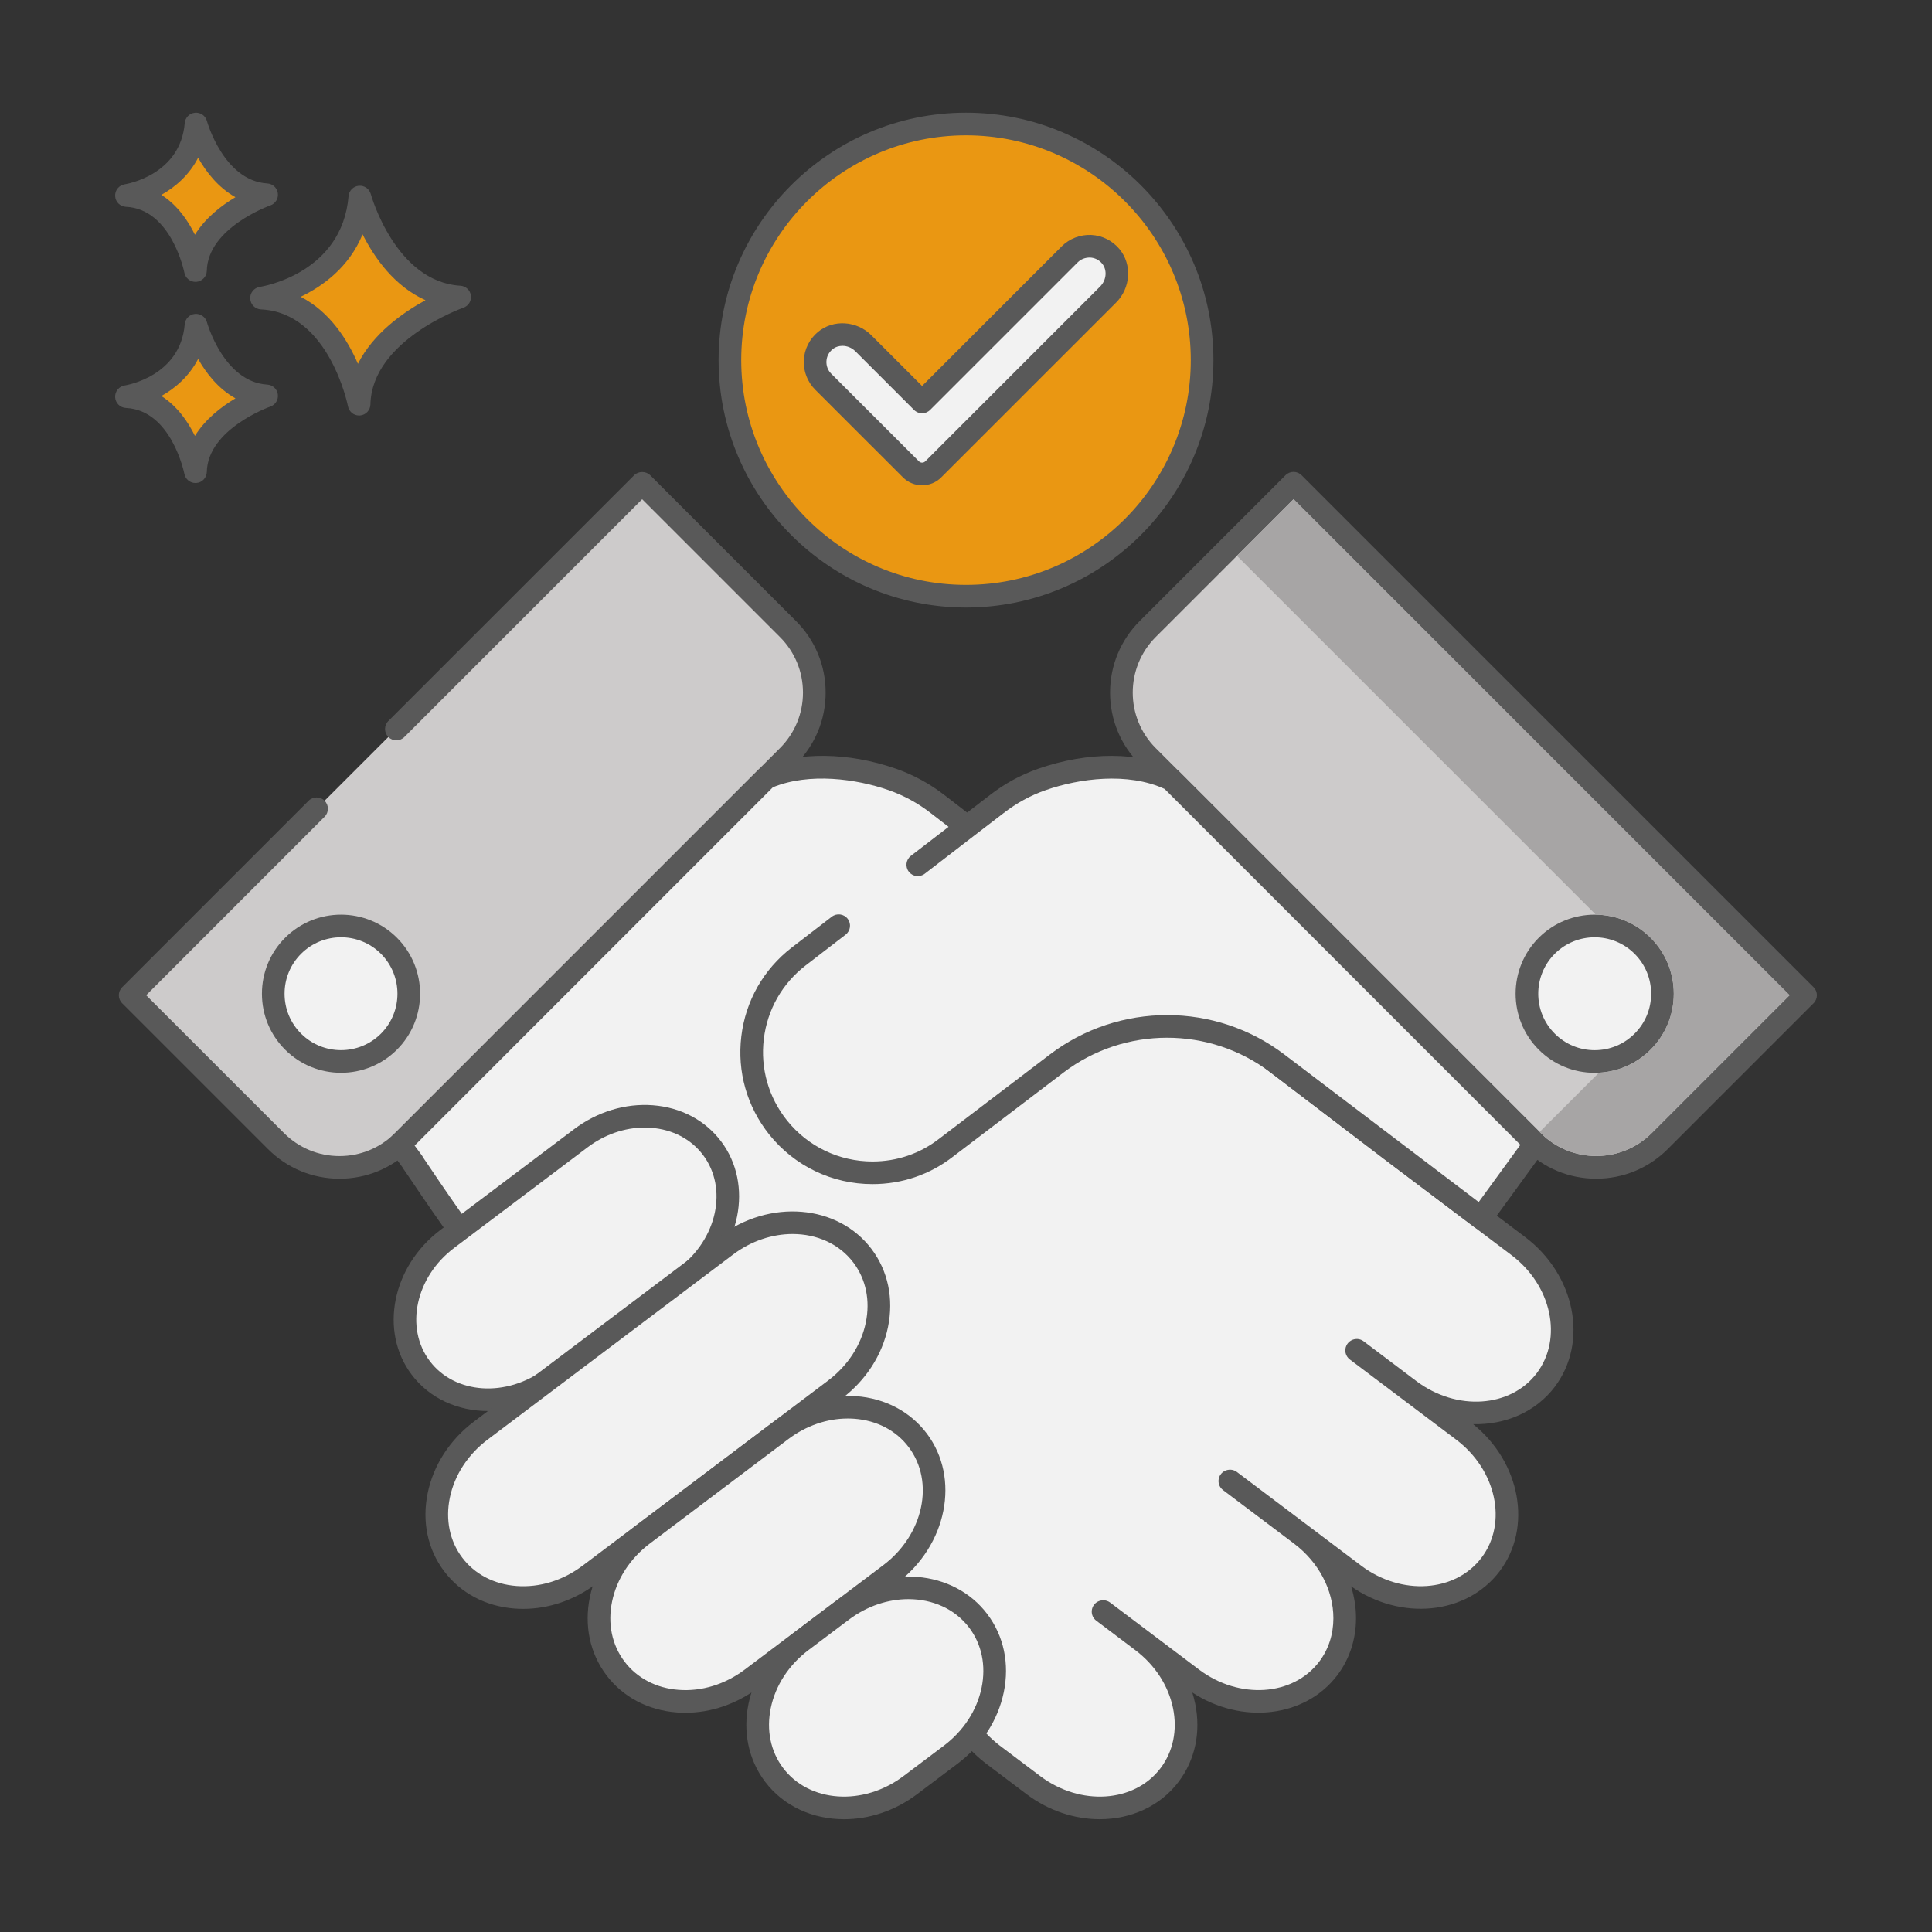 <svg width="100" height="100" viewBox="0 0 100 100" fill="none" xmlns="http://www.w3.org/2000/svg">
<rect x="0" y="0" width="100" height="100" fill="#333333" stroke="none"/>
<path d="M54.692 29.916C60.928 27.331 63.889 20.181 61.304 13.944C58.719 7.708 51.568 4.748 45.332 7.333C39.095 9.918 36.136 17.069 38.72 23.305C41.305 29.541 48.456 32.501 54.692 29.916Z" fill="#EA9712"/>
<path d="M50.001 31.445C42.939 31.445 37.194 25.7 37.194 18.639C37.194 11.578 42.939 5.833 50.001 5.833C57.062 5.833 62.807 11.578 62.807 18.639C62.807 25.7 57.062 31.445 50.001 31.445ZM50.001 7.005C43.585 7.005 38.366 12.224 38.366 18.639C38.366 25.054 43.585 30.273 50.001 30.273C56.416 30.273 61.635 25.054 61.635 18.639C61.635 12.224 56.416 7.005 50.001 7.005Z" fill="#595959"/>
<path d="M57.497 13.27C56.949 12.606 55.963 12.57 55.367 13.165L47.727 20.806L44.688 17.767C44.157 17.236 43.295 17.15 42.716 17.628C42.051 18.177 42.016 19.163 42.611 19.758L47.149 24.293C47.469 24.613 47.988 24.613 48.307 24.292L57.358 15.242C57.889 14.712 57.975 13.85 57.497 13.27Z" fill="#F2F2F2"/>
<path d="M47.728 25.119C47.368 25.119 47.009 24.981 46.735 24.707L42.197 20.173C41.794 19.77 41.578 19.213 41.606 18.644C41.633 18.076 41.901 17.541 42.343 17.177C43.136 16.522 44.348 16.599 45.102 17.354L47.727 19.978L54.953 12.752C55.356 12.349 55.911 12.137 56.482 12.161C57.05 12.188 57.584 12.457 57.948 12.898C57.948 12.898 57.948 12.898 57.948 12.898C58.603 13.691 58.525 14.904 57.772 15.658L48.721 24.707C48.448 24.981 48.088 25.119 47.728 25.119ZM43.605 17.901C43.418 17.901 43.235 17.959 43.089 18.081C42.899 18.237 42.788 18.457 42.776 18.7C42.765 18.943 42.853 19.172 43.025 19.344L47.563 23.878C47.655 23.97 47.803 23.969 47.894 23.878L56.943 14.829C57.275 14.497 57.319 13.976 57.045 13.643C56.888 13.454 56.669 13.343 56.426 13.331C56.182 13.327 55.953 13.408 55.781 13.58L48.141 21.22C47.912 21.449 47.541 21.449 47.312 21.22L44.274 18.182C44.088 17.996 43.843 17.901 43.605 17.901Z" fill="#595959"/>
<path d="M16.387 41.861L6.736 51.513L14.285 59.061C16.101 60.877 19.046 60.877 20.862 59.062L40.787 39.137C42.603 37.321 42.603 34.376 40.787 32.56L33.238 25.011L20.515 37.733L16.387 41.861Z" fill="#CDCBCB"/>
<path d="M17.574 61.01C16.174 61.009 14.86 60.464 13.87 59.475L6.322 51.927C6.093 51.698 6.093 51.327 6.322 51.099L15.973 41.447C16.202 41.218 16.573 41.218 16.801 41.447C17.03 41.676 17.03 42.047 16.801 42.276L7.565 51.513L14.699 58.647C15.467 59.414 16.487 59.838 17.573 59.838C18.659 59.838 19.68 59.414 20.447 58.647L40.372 38.722C41.139 37.954 41.562 36.934 41.562 35.848C41.562 34.762 41.139 33.742 40.372 32.974L33.238 25.839L20.93 38.148C20.701 38.377 20.33 38.377 20.101 38.148C19.872 37.919 19.872 37.548 20.101 37.319L32.824 24.597C33.044 24.377 33.433 24.377 33.653 24.597L41.201 32.145C42.19 33.134 42.735 34.449 42.735 35.848C42.735 37.247 42.19 38.561 41.201 39.55L21.276 59.475C20.288 60.465 18.973 61.01 17.574 61.01Z" fill="#595959"/>
<path d="M20.132 53.916C18.762 55.285 16.541 55.285 15.171 53.916C13.801 52.546 13.801 50.325 15.171 48.954C16.541 47.584 18.762 47.584 20.132 48.954C21.502 50.325 21.502 52.546 20.132 53.916Z" fill="#F2F2F2"/>
<path d="M17.652 55.527C16.603 55.527 15.555 55.128 14.757 54.329C13.983 53.556 13.558 52.528 13.558 51.435C13.558 50.341 13.983 49.313 14.757 48.54C16.352 46.944 18.95 46.943 20.547 48.54C22.143 50.136 22.143 52.733 20.547 54.33C19.749 55.128 18.7 55.527 17.652 55.527ZM17.652 48.514C16.903 48.514 16.155 48.798 15.585 49.368C15.033 49.92 14.729 50.654 14.729 51.435C14.729 52.215 15.033 52.949 15.585 53.501C16.725 54.64 18.579 54.64 19.718 53.501C20.857 52.362 20.857 50.508 19.718 49.368C19.149 48.799 18.4 48.514 17.652 48.514Z" fill="#595959"/>
<path d="M66.954 25.011L59.405 32.559C57.589 34.376 57.589 37.32 59.405 39.136L79.33 59.061C81.146 60.877 84.091 60.877 85.907 59.061L93.456 51.513L66.954 25.011Z" fill="#CDCBCB"/>
<path d="M82.618 61.009C81.219 61.009 79.904 60.465 78.916 59.475L58.991 39.55C58.002 38.561 57.457 37.246 57.457 35.848C57.457 34.449 58.002 33.134 58.991 32.145L66.539 24.596C66.768 24.368 67.139 24.368 67.368 24.596L93.87 51.098C94.099 51.327 94.099 51.698 93.87 51.927L86.322 59.475C85.332 60.465 84.017 61.009 82.618 61.009ZM66.954 25.839L59.819 32.973C58.234 34.559 58.234 37.137 59.819 38.722L79.744 58.647C81.329 60.232 83.907 60.232 85.492 58.647L92.627 51.513L66.954 25.839Z" fill="#595959"/>
<path d="M80.06 53.916C81.43 55.285 83.651 55.285 85.021 53.916C86.391 52.546 86.391 50.325 85.021 48.954C83.651 47.584 81.43 47.584 80.06 48.954C78.69 50.325 78.69 52.546 80.06 53.916Z" fill="#F2F2F2"/>
<path d="M82.54 55.529C81.447 55.529 80.418 55.103 79.645 54.33C78.049 52.733 78.049 50.136 79.645 48.54C81.242 46.944 83.839 46.944 85.435 48.54C86.209 49.313 86.634 50.341 86.634 51.435C86.634 52.528 86.209 53.556 85.435 54.329C84.662 55.102 83.634 55.529 82.54 55.529ZM80.474 53.501C81.026 54.053 81.76 54.357 82.54 54.357C83.321 54.357 84.054 54.053 84.606 53.501C85.159 52.949 85.462 52.216 85.462 51.435C85.462 50.655 85.158 49.921 84.606 49.369C83.467 48.23 81.613 48.23 80.473 49.369C79.335 50.508 79.335 52.362 80.474 53.501Z" fill="#595959"/>
<path d="M80.012 71.423C78.459 73.48 75.304 73.718 72.959 71.954L70.222 69.888L70.218 69.897L75.722 74.047C78.063 75.811 78.706 78.912 77.153 80.974C75.601 83.031 72.441 83.269 70.1 81.505L63.664 76.653L63.655 76.658L67.328 79.426C68.804 80.538 69.601 82.181 69.601 83.76C69.601 84.687 69.327 85.592 68.755 86.353C67.202 88.41 64.047 88.649 61.707 86.884L57.102 83.414L57.093 83.418L59.11 84.94C61.455 86.704 62.094 89.805 60.541 91.867C58.993 93.924 55.837 94.162 53.493 92.402L51.404 90.827C51.111 90.606 50.846 90.363 50.607 90.106L29.718 71.243C28.598 70.234 27.598 69.096 26.734 67.863L23.984 63.92L23.971 63.938C23.197 62.858 22.45 61.777 21.716 60.683L21.55 60.427L21.356 60.156L21.365 60.152L20.686 59.229C20.749 59.175 20.803 59.121 20.861 59.063L39.671 40.253C41.616 39.407 44.168 39.637 46.189 40.343C47.012 40.631 47.805 41.054 48.534 41.621L48.759 41.797L50.559 43.183L59.088 49.683L72.213 59.688L75.031 61.817L78.587 64.495C80.926 66.26 81.565 69.362 80.012 71.423Z" fill="#F2F2F2"/>
<path d="M56.922 94.162C55.637 94.162 54.297 93.738 53.141 92.871L51.051 91.294C50.748 91.066 50.46 90.807 50.196 90.524L29.326 71.678C28.189 70.655 27.155 69.485 26.255 68.199L23.593 64.383C23.556 64.353 23.523 64.318 23.494 64.279C22.731 63.213 21.99 62.143 21.229 61.01L20.879 60.498C20.86 60.471 20.843 60.442 20.828 60.413L20.213 59.577C20.031 59.33 20.07 58.984 20.303 58.785C20.355 58.741 20.398 58.697 20.446 58.649L39.255 39.839C39.307 39.787 39.368 39.745 39.436 39.716C41.314 38.898 43.91 38.927 46.38 39.79C47.286 40.108 48.131 40.568 48.892 41.159L50.915 42.719L72.567 59.223L78.938 64.028C81.533 65.984 82.225 69.459 80.48 71.775C80.48 71.776 80.48 71.776 80.48 71.776C79.484 73.095 77.907 73.751 76.25 73.716C78.702 75.694 79.326 79.064 77.622 81.326C75.916 83.585 72.508 83.914 69.932 82.107C70.099 82.644 70.187 83.2 70.187 83.76C70.187 84.847 69.854 85.866 69.224 86.704C67.556 88.912 64.265 89.275 61.713 87.604C61.771 87.791 61.821 87.981 61.861 88.173C62.165 89.648 61.863 91.085 61.009 92.218C60.044 93.501 58.526 94.162 56.922 94.162ZM24.357 63.47C24.398 63.503 24.435 63.541 24.465 63.584L27.215 67.527C28.065 68.74 29.039 69.843 30.111 70.807L51.001 89.671C51.014 89.682 51.026 89.695 51.037 89.707C51.26 89.947 51.502 90.166 51.757 90.359L53.846 91.934C55.928 93.497 58.722 93.309 60.074 91.514C60.722 90.653 60.949 89.551 60.714 88.41C60.472 87.241 59.778 86.175 58.758 85.407L56.741 83.885C56.579 83.763 56.492 83.566 56.51 83.364C56.529 83.162 56.65 82.984 56.832 82.894C57.031 82.794 57.278 82.812 57.456 82.945L62.06 86.416C64.139 87.982 66.933 87.796 68.288 86C68.764 85.367 69.016 84.592 69.016 83.76C69.016 82.302 68.254 80.856 66.977 79.894L63.304 77.126C63.142 77.004 63.054 76.807 63.073 76.605C63.091 76.403 63.213 76.225 63.394 76.134C63.594 76.035 63.841 76.052 64.018 76.186L70.454 81.038C72.534 82.606 75.33 82.419 76.687 80.621C78.042 78.823 77.452 76.084 75.371 74.516L69.866 70.366C69.64 70.195 69.569 69.889 69.695 69.636C69.772 69.481 69.918 69.363 70.087 69.323C70.257 69.282 70.437 69.316 70.576 69.421L73.313 71.487C75.394 73.052 78.19 72.866 79.546 71.071C80.901 69.271 80.312 66.532 78.234 64.965L71.86 60.157L50.204 43.651L48.173 42.084C47.514 41.572 46.781 41.172 45.995 40.897C44.327 40.314 41.892 39.976 40.005 40.749L21.461 59.294L21.838 59.806C21.861 59.837 21.88 59.87 21.896 59.905L22.208 60.365C22.926 61.436 23.632 62.456 24.357 63.47Z" fill="#595959"/>
<path d="M28.571 71.313L35.481 66.104C37.737 64.402 38.353 61.414 36.857 59.43C35.361 57.445 32.319 57.216 30.062 58.917L23.153 64.126C20.896 65.828 20.28 68.816 21.776 70.8C23.272 72.785 26.314 73.014 28.571 71.313Z" fill="#F2F2F2"/>
<path d="M25.265 73.035C23.713 73.035 22.245 72.396 21.308 71.153C19.62 68.914 20.289 65.552 22.799 63.659L29.709 58.45C30.914 57.541 32.364 57.101 33.788 57.207C35.242 57.317 36.498 57.981 37.324 59.077C39.012 61.316 38.343 64.678 35.833 66.571L28.923 71.781V71.782C27.806 72.623 26.508 73.035 25.265 73.035ZM33.366 58.362C32.333 58.362 31.297 58.719 30.414 59.384L23.505 64.594C21.51 66.098 20.945 68.724 22.244 70.447C23.543 72.171 26.223 72.349 28.218 70.845L35.128 65.635C37.122 64.132 37.688 61.506 36.389 59.782C35.769 58.959 34.814 58.459 33.701 58.375C33.589 58.367 33.477 58.362 33.366 58.362Z" fill="#595959"/>
<path d="M30.509 81.505L43.214 71.926C45.556 70.16 46.196 67.059 44.643 65C43.09 62.941 39.933 62.702 37.592 64.468L24.886 74.048C22.544 75.813 21.905 78.914 23.457 80.974C25.01 83.033 28.167 83.271 30.509 81.505Z" fill="#F2F2F2"/>
<path d="M27.079 83.275C26.933 83.275 26.788 83.269 26.642 83.259C25.14 83.145 23.843 82.459 22.989 81.327C22.135 80.195 21.833 78.758 22.137 77.282C22.435 75.835 23.286 74.52 24.532 73.581L37.238 64.001C39.834 62.043 43.365 62.334 45.11 64.648C45.964 65.781 46.266 67.216 45.962 68.692C45.664 70.14 44.813 71.454 43.567 72.394L30.861 81.974V81.974C29.737 82.82 28.409 83.275 27.079 83.275ZM41.025 63.872C39.985 63.872 38.891 64.222 37.943 64.936L25.237 74.516C24.219 75.284 23.525 76.351 23.284 77.519C23.049 78.66 23.276 79.762 23.924 80.621C24.572 81.481 25.569 82.002 26.73 82.09C27.922 82.181 29.136 81.807 30.155 81.038V81.039L42.861 71.459C43.88 70.691 44.573 69.624 44.814 68.456C45.05 67.315 44.822 66.214 44.174 65.354C43.436 64.374 42.27 63.872 41.025 63.872Z" fill="#595959"/>
<path d="M38.904 86.883L46.074 81.477C48.416 79.712 49.056 76.611 47.503 74.552C45.95 72.493 42.793 72.254 40.452 74.02L33.281 79.426C30.94 81.191 30.3 84.292 31.853 86.351C33.406 88.411 36.562 88.649 38.904 86.883Z" fill="#F2F2F2"/>
<path d="M35.476 88.652C35.33 88.652 35.184 88.647 35.039 88.636C33.537 88.523 32.239 87.836 31.385 86.704C30.532 85.572 30.229 84.135 30.533 82.66C30.831 81.212 31.682 79.898 32.929 78.958L40.099 73.552C41.345 72.612 42.843 72.16 44.318 72.266C45.82 72.38 47.117 73.066 47.971 74.198C49.715 76.512 49.023 79.987 46.428 81.944L39.257 87.35C38.134 88.198 36.806 88.652 35.476 88.652ZM43.88 73.422C42.804 73.422 41.724 73.794 40.805 74.487L33.634 79.894C32.615 80.662 31.922 81.728 31.681 82.897C31.446 84.037 31.673 85.139 32.321 85.998C32.969 86.858 33.966 87.38 35.127 87.467C36.319 87.558 37.533 87.183 38.552 86.415L45.722 81.01C47.801 79.441 48.391 76.703 47.035 74.905C46.387 74.045 45.391 73.523 44.229 73.435C44.113 73.427 43.997 73.422 43.88 73.422Z" fill="#595959"/>
<path d="M47.116 92.4L49.205 90.827C51.548 89.062 52.189 85.96 50.636 83.9C49.084 81.841 45.928 81.602 43.587 83.366L41.498 84.939C39.154 86.704 38.513 89.806 40.067 91.867C41.619 93.924 44.774 94.164 47.116 92.4Z" fill="#F2F2F2"/>
<path d="M43.687 94.163C42.084 94.163 40.566 93.502 39.598 92.218C38.744 91.086 38.442 89.648 38.746 88.173C39.046 86.725 39.897 85.41 41.145 84.47L43.234 82.897C45.829 80.942 49.359 81.233 51.103 83.546C51.957 84.679 52.259 86.116 51.955 87.591C51.655 89.04 50.804 90.354 49.556 91.294L47.467 92.868C46.313 93.738 44.972 94.163 43.687 94.163ZM47.018 82.771C45.979 82.771 44.886 83.12 43.939 83.833L41.85 85.406C40.83 86.174 40.136 87.241 39.895 88.409C39.659 89.551 39.886 90.653 40.534 91.513C41.889 93.309 44.683 93.497 46.763 91.931L48.852 90.358C49.871 89.59 50.566 88.523 50.807 87.354C51.043 86.213 50.815 85.111 50.167 84.252C49.429 83.272 48.263 82.771 47.018 82.771Z" fill="#595959"/>
<path d="M43.411 47.914L41.341 49.508C38.574 51.642 38.094 55.628 40.279 58.362C41.512 59.901 43.327 60.704 45.161 60.704C46.496 60.704 47.835 60.284 48.967 59.407L54.693 55.048C58.072 52.477 62.752 52.478 66.128 55.051L72.213 59.688L75.03 61.818L76.661 63.046C77.617 61.72 79.464 59.194 79.464 59.194C79.418 59.148 79.377 59.111 79.33 59.065L60.62 40.349C58.657 39.398 56.014 39.615 53.932 40.344C53.105 40.631 52.315 41.056 51.585 41.624L51.354 41.799L50.056 42.797L47.503 44.763L43.411 47.914Z" fill="#F2F2F2"/>
<path d="M76.661 63.632C76.535 63.632 76.411 63.591 76.308 63.514L71.86 60.155L65.773 55.517C62.616 53.112 58.206 53.11 55.048 55.513L49.321 59.872C48.127 60.798 46.687 61.29 45.16 61.29C43.073 61.29 41.127 60.356 39.821 58.729C38.665 57.281 38.15 55.474 38.371 53.638C38.592 51.804 39.52 50.172 40.983 49.044L43.053 47.45C43.31 47.252 43.678 47.3 43.875 47.556C44.073 47.813 44.025 48.181 43.769 48.378L41.699 49.972C40.487 50.907 39.718 52.259 39.535 53.778C39.352 55.299 39.779 56.797 40.737 57.996C41.818 59.344 43.431 60.118 45.161 60.118C46.425 60.118 47.617 59.712 48.608 58.943L54.339 54.581C57.916 51.859 62.91 51.861 66.484 54.584L76.537 62.218C77.256 61.226 78.216 59.911 78.694 59.256L60.278 40.835C58.377 39.959 55.862 40.289 54.126 40.897C53.345 41.168 52.612 41.568 51.946 42.086L50.414 43.261L47.862 45.227C47.606 45.424 47.238 45.376 47.04 45.12C46.843 44.863 46.891 44.495 47.147 44.298L51.232 41.157C51.994 40.563 52.839 40.102 53.74 39.79C56.31 38.89 58.978 38.901 60.876 39.821C60.934 39.85 60.988 39.888 61.034 39.934L79.879 58.779C80.084 58.983 80.109 59.306 79.938 59.539C79.938 59.539 78.092 62.064 77.136 63.388C77.044 63.516 76.905 63.601 76.749 63.624C76.719 63.629 76.69 63.632 76.661 63.632Z" fill="#595959"/>
<path d="M18.626 10.199C18.626 10.199 19.958 15.144 23.794 15.373C23.794 15.373 18.674 17.141 18.588 20.921C18.588 20.921 17.58 15.62 13.536 15.429C13.536 15.429 18.246 14.716 18.626 10.199Z" fill="#EA9712"/>
<path d="M18.587 21.507C18.309 21.507 18.066 21.309 18.012 21.032C18.003 20.983 17.037 16.181 13.509 16.015C13.208 16 12.967 15.761 12.951 15.459C12.935 15.159 13.151 14.895 13.448 14.85C13.62 14.823 17.706 14.14 18.042 10.15C18.066 9.866 18.29 9.641 18.573 9.616C18.854 9.59 19.117 9.771 19.192 10.046C19.204 10.091 20.466 14.588 23.829 14.789C24.108 14.806 24.335 15.017 24.374 15.293C24.412 15.57 24.249 15.836 23.985 15.927C23.938 15.944 19.249 17.611 19.173 20.934C19.166 21.234 18.935 21.48 18.637 21.505C18.62 21.506 18.603 21.507 18.587 21.507ZM15.562 15.363C17.077 16.132 17.996 17.607 18.527 18.831C19.319 17.259 20.849 16.179 22.024 15.538C20.408 14.818 19.373 13.33 18.767 12.13C18.067 13.834 16.707 14.814 15.562 15.363Z" fill="#595959"/>
<path d="M10.145 16.832C10.145 16.832 11.088 20.33 13.8 20.492C13.8 20.492 10.179 21.742 10.118 24.416C10.118 24.416 9.405 20.666 6.545 20.532C6.545 20.532 9.876 20.027 10.145 16.832Z" fill="#EA9712"/>
<path d="M10.118 25.002C9.839 25.002 9.596 24.804 9.543 24.525C9.536 24.493 8.877 21.228 6.518 21.116C6.216 21.102 5.975 20.862 5.96 20.561C5.945 20.26 6.159 19.997 6.457 19.951C6.573 19.933 9.336 19.466 9.562 16.782C9.586 16.499 9.81 16.273 10.093 16.248C10.376 16.226 10.637 16.404 10.711 16.678C10.719 16.709 11.582 19.772 13.835 19.907C14.114 19.923 14.343 20.135 14.38 20.412C14.419 20.689 14.255 20.954 13.991 21.046C13.96 21.056 10.754 22.199 10.704 24.429C10.697 24.729 10.465 24.975 10.166 25C10.15 25.001 10.134 25.002 10.118 25.002ZM8.352 20.499C9.175 21.02 9.729 21.825 10.09 22.562C10.628 21.69 11.464 21.049 12.187 20.619C11.293 20.122 10.668 19.31 10.255 18.578C9.797 19.471 9.077 20.092 8.352 20.499Z" fill="#595959"/>
<path d="M10.145 6.418C10.145 6.418 11.088 9.916 13.8 10.078C13.8 10.078 10.179 11.329 10.118 14.002C10.118 14.002 9.405 10.252 6.545 10.118C6.545 10.118 9.876 9.613 10.145 6.418Z" fill="#EA9712"/>
<path d="M10.118 14.589C9.839 14.589 9.596 14.391 9.543 14.113C9.536 14.081 8.877 10.815 6.518 10.704C6.216 10.69 5.975 10.45 5.96 10.149C5.945 9.848 6.159 9.585 6.457 9.539C6.573 9.521 9.336 9.054 9.562 6.37C9.586 6.086 9.81 5.861 10.093 5.836C10.378 5.809 10.637 5.991 10.711 6.266C10.719 6.297 11.582 9.36 13.835 9.495C14.114 9.511 14.343 9.723 14.38 10C14.419 10.277 14.255 10.542 13.991 10.633C13.96 10.644 10.754 11.787 10.704 14.017C10.697 14.317 10.465 14.562 10.166 14.588C10.15 14.588 10.134 14.589 10.118 14.589ZM8.352 10.086C9.175 10.607 9.729 11.412 10.09 12.149C10.628 11.277 11.464 10.636 12.187 10.206C11.293 9.709 10.668 8.897 10.255 8.164C9.797 9.059 9.077 9.679 8.352 10.086Z" fill="#595959"/>
<path d="M66.955 25.84L64.025 28.77L82.596 47.34C83.67 47.355 84.674 47.777 85.436 48.539C86.209 49.312 86.635 50.34 86.635 51.434C86.635 52.527 86.209 53.555 85.436 54.328C84.713 55.051 83.772 55.469 82.76 55.523L79.689 58.59L79.768 58.668C81.357 60.23 83.916 60.223 85.494 58.648L92.627 51.512L66.955 25.84Z" fill="#A7A5A5"/>
</svg>
